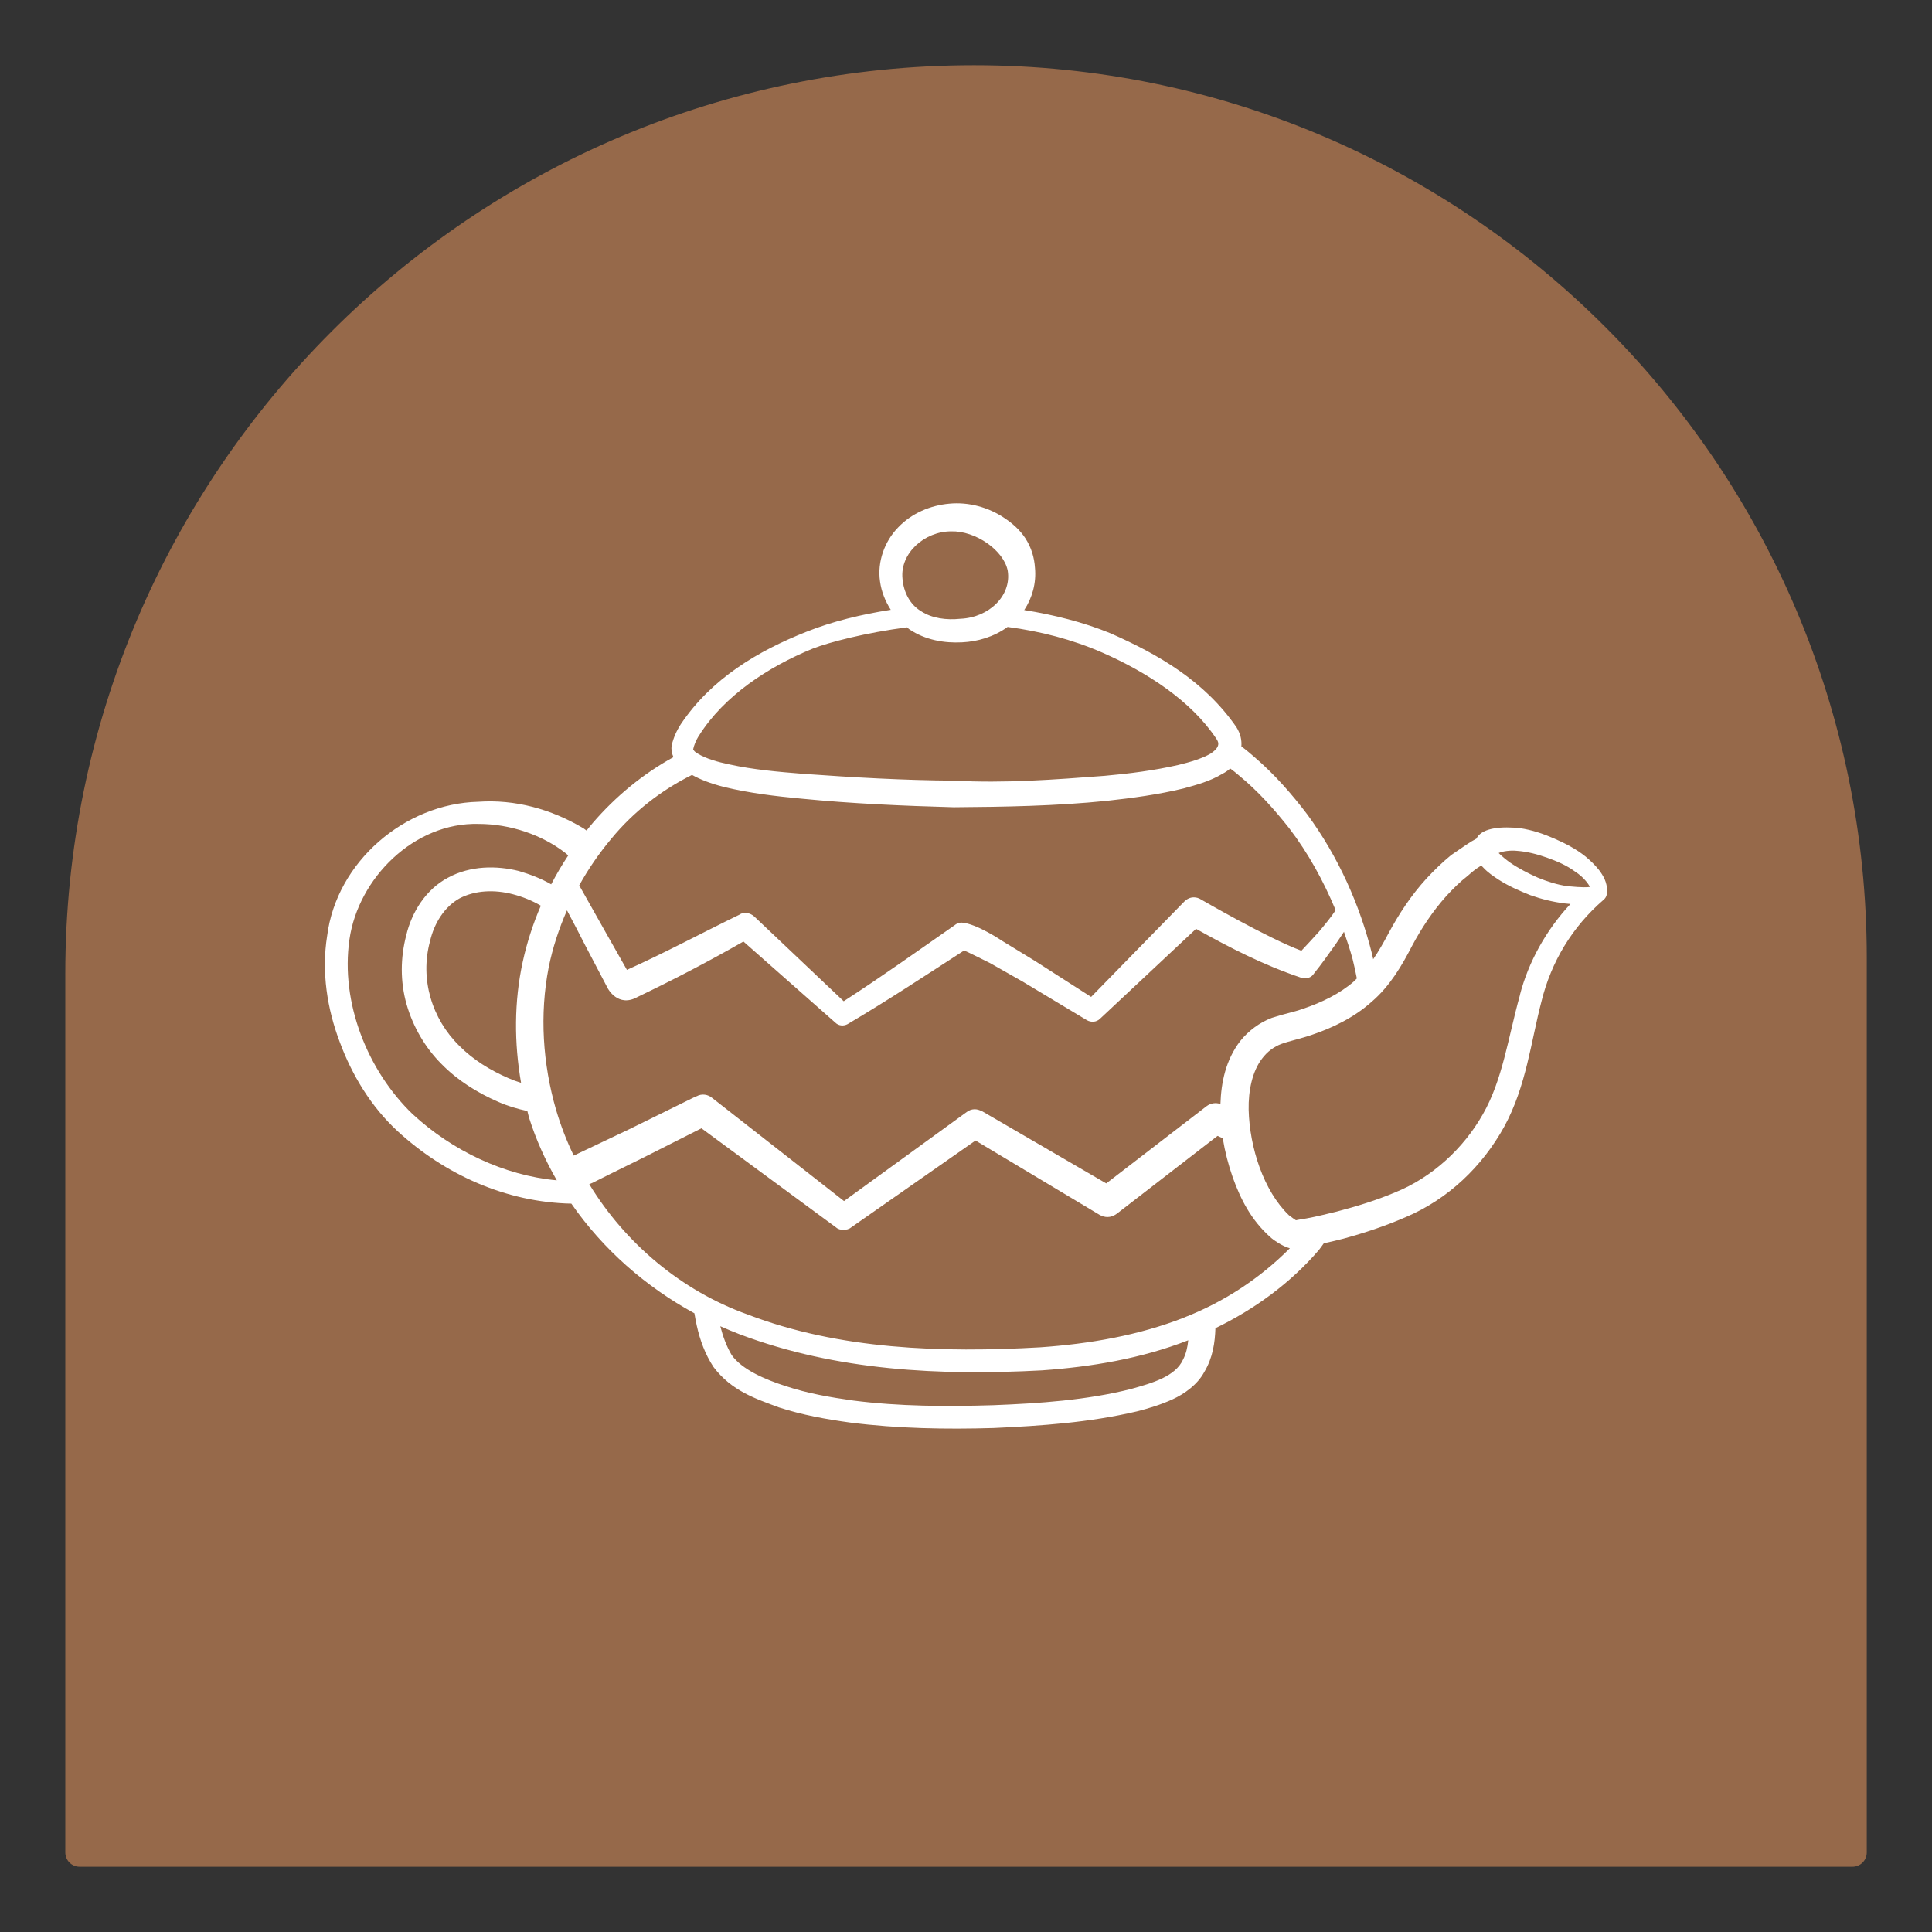 <?xml version="1.0" encoding="UTF-8"?>
<svg id="Camada_1" data-name="Camada 1" xmlns="http://www.w3.org/2000/svg" viewBox="0 0 300 300">
  <rect x="0" y="0" width="300" height="300" fill="#333333" stroke="none"/>
  <path d="M151.24,10.13h0c76.51,0,138.63,62.12,138.63,138.63v138.89c0,1.23-.99,2.22-2.22,2.22H12.36c-1.23,0-2.22-.99-2.22-2.22v-136.4C10.13,73.36,73.36,10.13,151.24,10.13Z" style="fill: #96694a;"/>
  <path d="M249.54,138.66c0-.09.01-.18,0-.28.04-1.38-.61-2.44-1.26-3.3-.62-.78-1.34-1.46-2.07-2.07-1.46-1.18-3.19-2.07-4.87-2.8s-3.42-1.34-5.38-1.62c-2.57-.26-5.61-.14-6.61,1.46-.03.05-.04.11-.07.16-.98.5-2.12,1.32-3.95,2.57-1.37,1.12-2.64,2.36-3.83,3.64-2.36,2.58-4.29,5.51-5.94,8.59-.73,1.39-1.49,2.71-2.33,3.94-.06-.24-.1-.49-.16-.73-1.93-7.78-5.29-15.22-10.05-21.72-2.43-3.21-5.1-6.25-8.18-8.9-.62-.55-1.32-1.14-2.08-1.7.07-.91-.1-1.93-.78-3-4.98-7.19-12.13-11.29-19.54-14.56-4.15-1.71-8.86-2.89-13.4-3.61,1.26-1.9,1.89-4.23,1.67-6.54-.1-1.59-.55-3.15-1.5-4.62-.9-1.36-2.02-2.31-3.26-3.14-2.44-1.65-5.52-2.51-8.54-2.22-2.93.26-5.85,1.48-7.95,3.69-2.11,2.16-3.26,5.35-2.81,8.39.21,1.54.8,3.05,1.67,4.4-4.44.69-9.03,1.78-13.12,3.42-7.47,2.96-14.72,7.22-19.51,14.38-.59.93-1.09,1.96-1.4,3.27-.08.56,0,1.18.28,1.81-4.77,2.62-9,6.13-12.51,10.2-.34.39-.65.8-.98,1.2-.15-.1-.3-.23-.45-.33-5.04-3.02-10.7-4.54-16.37-4.14-11.42.28-22,9.33-23.46,20.82-.9,5.6,0,11.33,1.96,16.49,1.9,5.13,4.85,10.02,8.96,13.82,7.33,6.75,16.87,11.07,27,11.27,4.92,7.11,11.58,12.93,19.11,17.03.1.65.23,1.29.37,1.94.5,2.24,1.28,4.39,2.58,6.38,2.83,3.76,6.6,4.95,10.17,6.29,3.64,1.18,7.34,1.84,11.11,2.36,7.37.93,14.84,1.06,22.22.84,7.41-.34,14.84-.84,22.25-2.58,1.84-.47,3.7-1.03,5.54-1.87,1.84-.84,3.86-2.27,4.92-4.23,1.35-2.24,1.67-4.63,1.74-6.82,6.07-2.94,11.66-7,16.08-12.16.27-.33.49-.68.75-1.02,1.17-.26,2.37-.54,3.04-.72,3.3-.9,6.5-1.96,9.71-3.36,6.53-2.77,11.86-7.84,15.28-14.06,3.42-6.29,4.14-13.22,5.76-19.39,1.52-6.22,4.82-11.64,9.65-15.81.5-.4.52-.97.53-1.06ZM235.57,132.12c1.51.11,3.08.5,4.65,1.06,1.57.56,3.02,1.18,4.31,2.13,1.55.98,2.24,2.18,2.35,2.41-.34.06-1.05.12-3.47-.11-1.57-.22-3.19-.73-4.65-1.34-1.51-.67-3.02-1.46-4.31-2.35-.62-.45-1.23-.95-1.74-1.46.62-.28,1.79-.45,2.86-.34ZM189.51,171.42c-.73-.23-1.5-.15-2.17.36l-15.56,11.98-19.26-11.2h-.06c-.75-.44-1.62-.44-2.36.12l-19.04,13.82-20.44-15.99c-.65-.56-1.62-.75-2.46-.28h-.06l-10.42,5.13-8.59,4.08c-1.12-2.3-2.02-4.67-2.74-7.09-2.08-7.19-2.58-14.81-1.15-22.15.62-3.04,1.59-6,2.84-8.84.96,1.79,1.96,3.72,2.87,5.51l3.47,6.61s1.58,3.02,4.59,1.34c5.71-2.74,11.09-5.54,16.47-8.62l14.28,12.6c.5.5,1.29.56,1.9.22,6.27-3.7,12.1-7.56,18.09-11.43.11,0,4.03,1.96,4.03,1.96l5.04,2.86,9.97,5.99c.67.39,1.51.34,2.07-.22l14.9-13.95c5.21,2.91,10.42,5.6,16.24,7.56,0,0,1.35.5,2.07-.62,1.18-1.46,2.24-2.97,3.36-4.54.44-.65.88-1.29,1.3-1.94.49,1.42.97,2.85,1.36,4.31.24.97.45,1.95.64,2.93-.16.15-.29.32-.45.46-2.18,1.9-4.98,3.27-7.93,4.26-1.59.56-2.74.72-4.82,1.4-1.9.72-3.64,2.02-4.89,3.58-2.29,2.97-2.98,6.48-3.09,9.79ZM81.17,149.34c-1.35,6.18-1.34,12.6-.26,18.8-.67-.2-1.31-.44-1.95-.72-2.86-1.24-5.48-2.86-7.62-5.01-4.29-4.2-6.16-10.39-4.57-16.24.65-2.83,2.24-5.35,4.57-6.66,2.43-1.28,5.45-1.4,8.31-.65,1.49.39,3,.99,4.33,1.78-1.21,2.8-2.16,5.72-2.81,8.71ZM147.69,82.51c3.78-.12,8.2,2.96,8.79,6.13.6,3.85-2.89,7.25-7.34,7.44-2.19.23-4.42-.06-6.11-1.17-1.75-1.04-2.72-2.98-2.89-5.04-.41-4,3.46-7.37,7.55-7.36ZM108.55,114.21c3.86-6.13,10.67-10.64,17.67-13.5,2.51-.98,8.23-2.47,14.62-3.3.12.09.21.21.34.29,2.49,1.69,5.47,2.19,8.22,2.04,2.38-.11,4.93-.84,7.06-2.39,5.07.67,10.04,1.94,14.72,3.99,6.88,3.02,13.78,7.47,17.7,13.38.16.31.93,1.09-.9,2.3-1.4.81-3.27,1.34-5.04,1.77-3.7.84-7.56,1.34-11.42,1.68-7.75.59-15.56,1.18-23.37.75-7.84-.06-15.68-.5-23.43-1.06-3.89-.31-7.78-.65-11.45-1.46-1.8-.37-3.67-.9-4.92-1.68-.72-.4-.62-.65-.72-.65.12-.62.44-1.4.9-2.15ZM107.46,120.33c1.22.68,2.82,1.33,5.01,1.88,3.98.96,7.97,1.43,11.92,1.8,7.9.78,15.81,1.12,23.71,1.34,7.9-.06,15.87-.19,23.8-1,3.98-.44,7.93-.96,11.92-1.93,1.99-.56,3.98-1.06,6.01-2.27.39-.2.8-.46,1.2-.82.46.33.92.7,1.38,1.1,2.92,2.4,5.45,5.23,7.78,8.18,2.97,3.89,5.33,8.2,7.21,12.72-.72,1.11-1.68,2.25-2.58,3.33-.9,1.01-1.85,2.02-2.74,2.97-5.26-1.96-15.57-7.95-15.57-7.95-.34-.22-.73-.34-1.12-.34-.56,0-1.06.22-1.51.67l-14.45,14.79-8.74-5.6-5.04-3.08s-4-2.72-6.33-2.86c-.65,0-1.06.39-1.06.39-5.71,3.98-11.43,8.06-17.25,11.82l-13.89-13.16c-.62-.56-1.51-.73-2.24-.34l-.06.06c-5.88,2.86-11.71,5.99-17.47,8.57l-3.14-5.54-4.27-7.58c1.43-2.57,3.1-5,4.99-7.25,3.42-4.16,7.77-7.55,12.54-9.91ZM64.12,173.05c-7.09-6.81-11.26-17.39-9.86-27.16,1.37-9.55,10.08-18.23,20.07-17.95,4.85,0,9.86,1.68,13.54,4.57.13.11.23.22.36.33-.96,1.44-1.84,2.94-2.64,4.48-1.58-.91-3.3-1.56-5.03-2.07-3.48-.87-7.53-.84-10.98,1.03-3.49,1.84-5.66,5.41-6.5,8.96-.9,3.45-.96,7.16.06,10.73,1,3.48,2.89,6.72,5.41,9.24,2.52,2.58,5.6,4.48,8.81,5.88,1.48.66,3,1.1,4.53,1.43.09.34.16.69.26,1.03,1.08,3.43,2.55,6.67,4.31,9.73-8.15-.74-16.26-4.62-22.33-10.23ZM175.64,215.68c-6.88,1.74-14.22,2.24-21.44,2.52-7.28.22-14.56.19-21.69-.72-3.58-.5-7.13-1.12-10.49-2.24-3.24-1.03-6.81-2.58-8.4-4.82-.8-1.34-1.37-2.91-1.77-4.48.99.44,2,.86,3.01,1.25,15.06,5.69,31.21,6.44,46.92,5.6,7.68-.54,15.42-1.82,22.73-4.67-.11,1.1-.34,2.11-.82,3.02-1.18,2.58-4.7,3.61-8.06,4.54ZM183.85,204.6c-7.06,2.77-14.69,4.08-22.31,4.61-15.31.87-31.21.37-45.46-5.1-10.27-3.67-19.01-11.08-24.58-20.23l.53-.22,2.61-1.31,5.23-2.58,9.05-4.57,20.91,15.4c.31.28.72.37,1.15.37.4,0,.84-.09,1.18-.37l19.32-13.5,19.26,11.54c.4.22.81.34,1.24.34.5,0,1-.19,1.46-.53l15.62-12.07.81.37c.34,2.07.86,4.1,1.55,6.07,1.21,3.36,2.83,6.6,5.82,9.27.33.33,1.88,1.45,3.05,1.74-4.64,4.67-10.26,8.36-16.46,10.77ZM236,154.57c-1.84,6.63-2.68,13.13-5.76,18.48-3.02,5.32-7.9,9.8-13.6,12.1-2.92,1.24-6.01,2.18-9.09,2.99-1.56.37-3.14.78-4.7,1.06,0,0-1.4.22-1.59.28h-.03c-.12-.06-.81-.56-1.09-.78-3.92-3.77-6.1-10.49-6.25-16.37-.06-2.96.56-6.01,2.12-8,.78-1.03,1.8-1.8,2.99-2.24,1.06-.4,3.11-.84,4.7-1.4,3.24-1.09,6.6-2.71,9.33-5.17,2.8-2.4,4.7-5.66,6.22-8.62,1.46-2.74,3.2-5.38,5.32-7.75,1.03-1.12,2.15-2.24,3.36-3.17.56-.5,1.18-1.03,1.8-1.4,0,0,.12-.08.28-.18.14.16.26.28.33.34.73.78,1.51,1.29,2.35,1.85,1.57,1.01,3.25,1.74,4.93,2.41,1.74.62,3.53,1.06,5.38,1.29.25.03.54.06.86.08-3.76,4.03-6.54,9.01-7.87,14.19Z" style="fill: #fff;"/>
</svg>